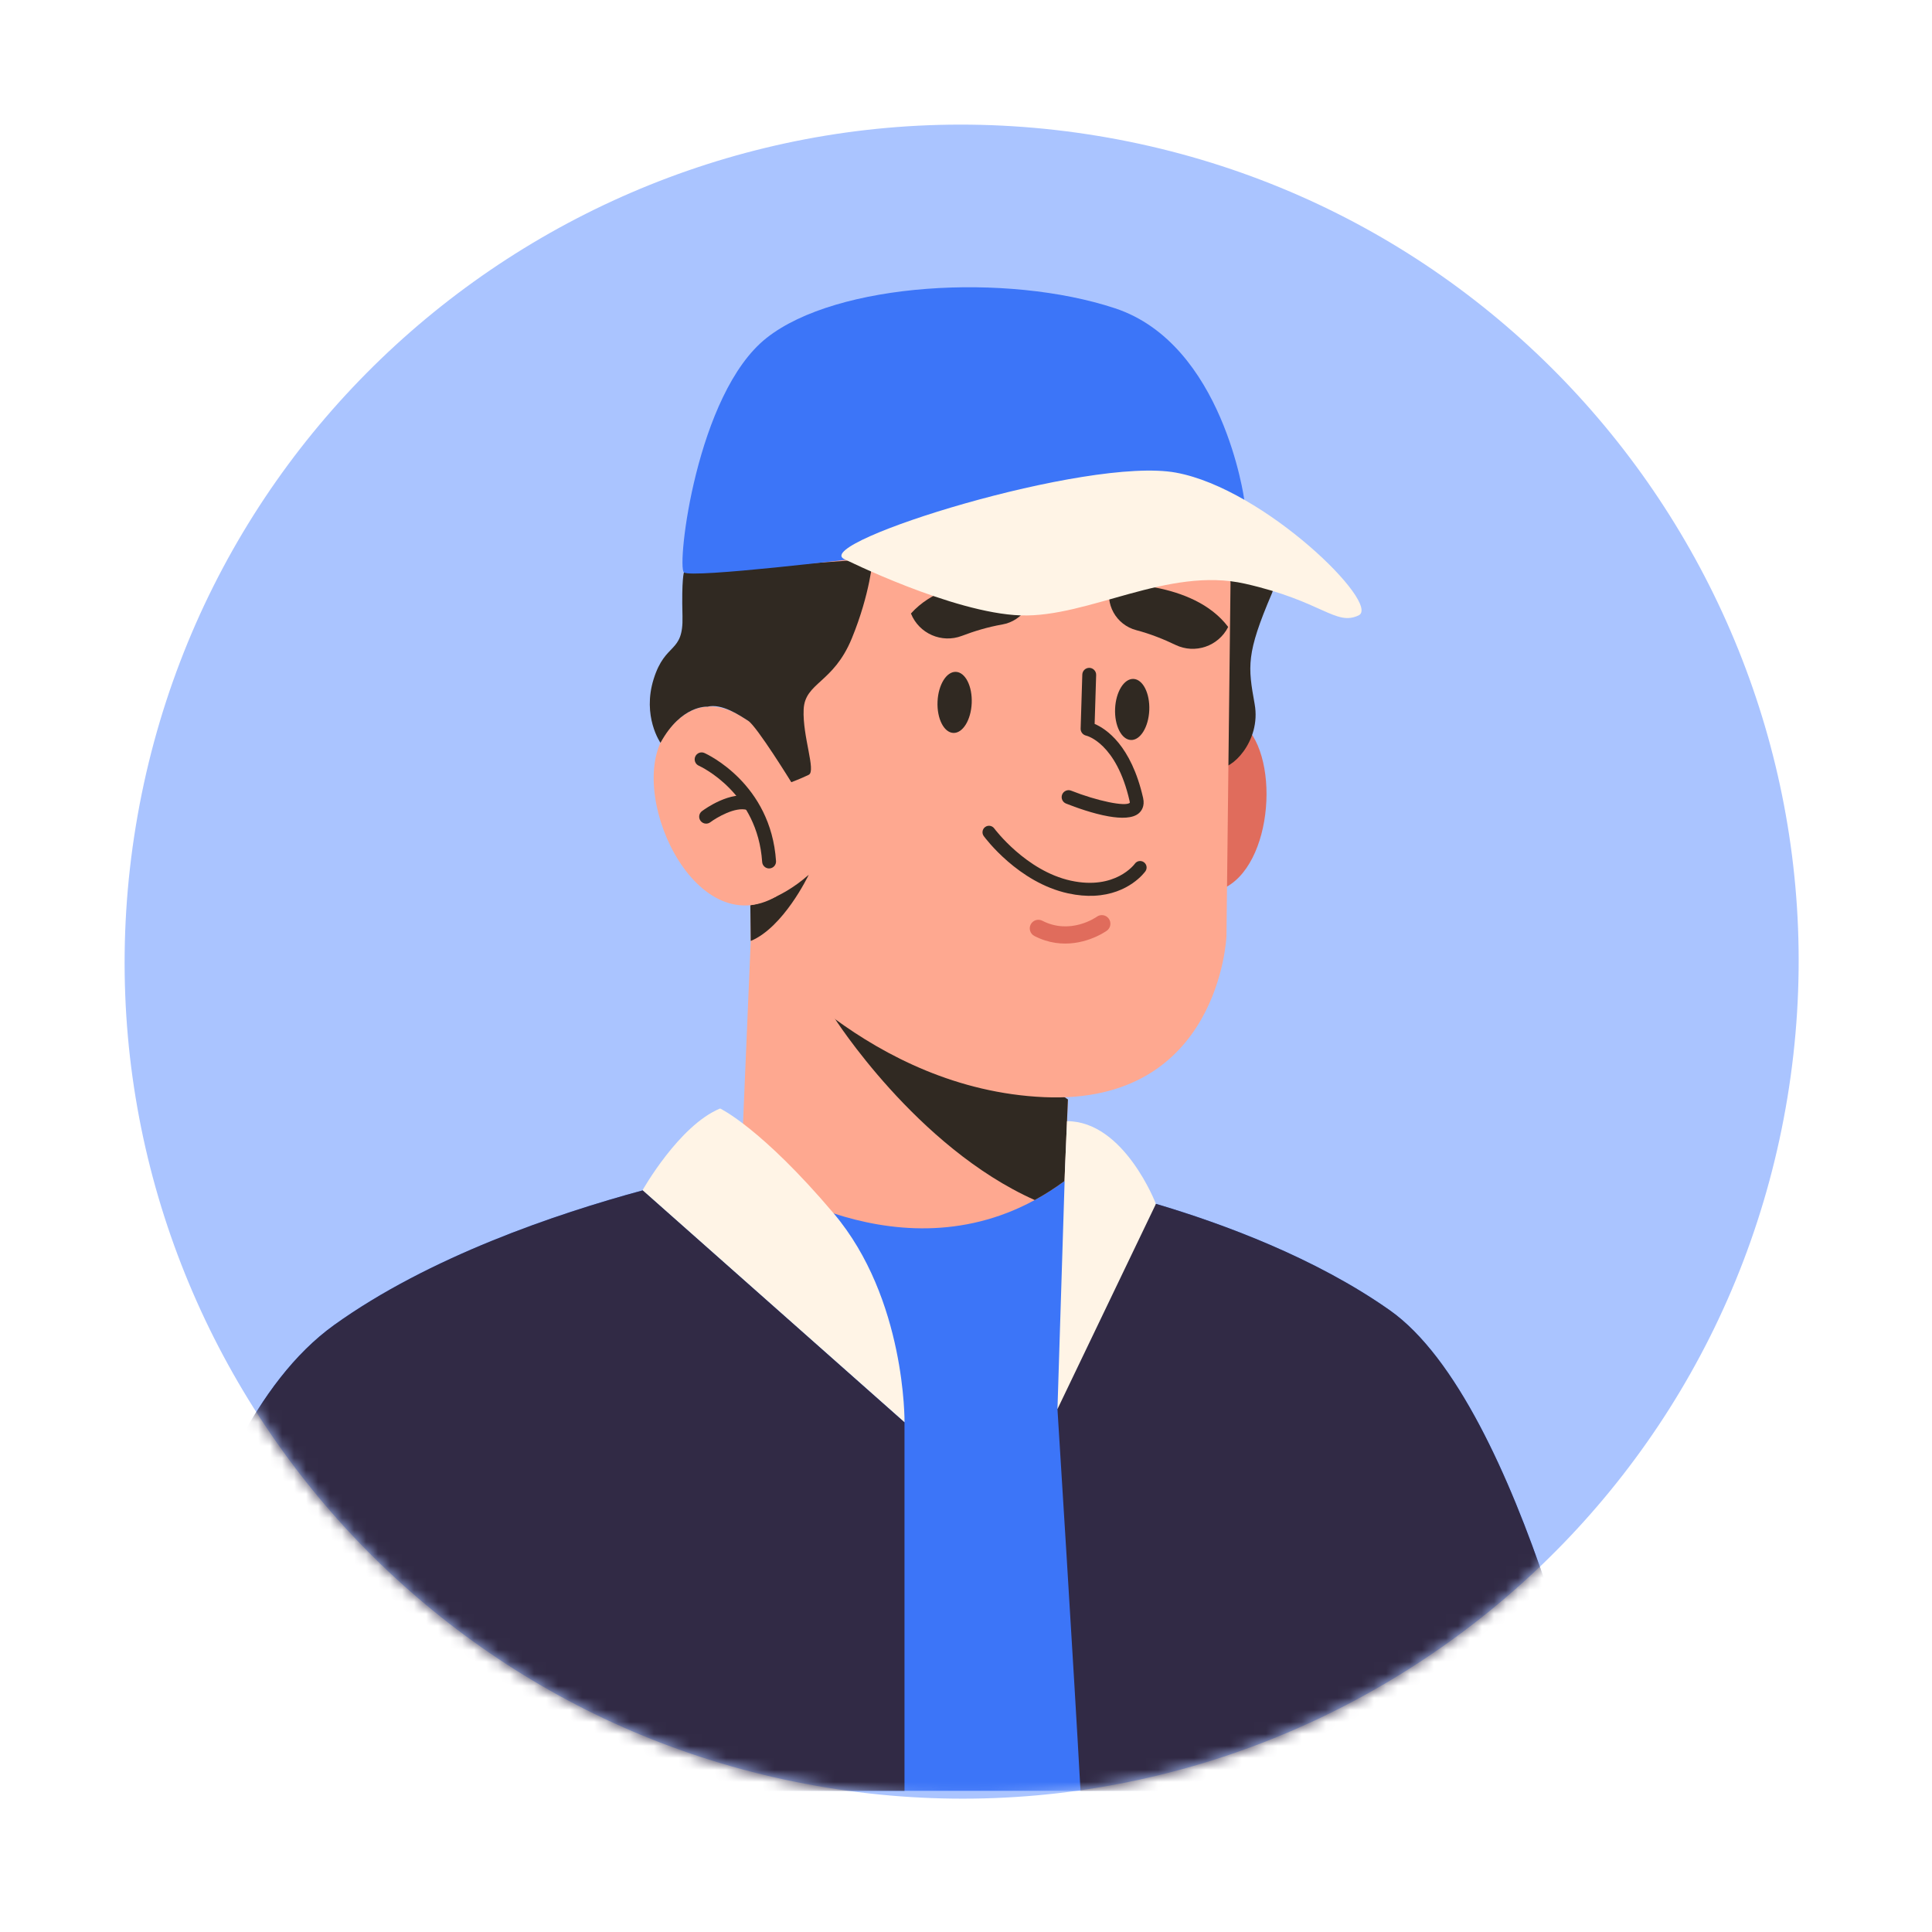 <svg width="161" height="161" viewBox="0 0 161 161" fill="none" xmlns="http://www.w3.org/2000/svg">
<path d="M148.954 91.457C155.206 53.45 129.463 17.571 91.457 11.32C53.45 5.068 17.571 30.811 11.32 68.817C5.068 106.824 30.811 142.703 68.817 148.954C106.824 155.206 142.703 129.463 148.954 91.457Z" fill="#AAC4FF"/>
<mask id="mask0_0_2388" style="mask-type:luminance" maskUnits="userSpaceOnUse" x="10" y="10" width="140" height="140">
<path d="M148.954 91.457C155.206 53.45 129.463 17.571 91.457 11.32C53.45 5.068 17.571 30.811 11.32 68.817C5.068 106.824 30.811 142.703 68.817 148.954C106.824 155.206 142.703 129.463 148.954 91.457Z" fill="white"/>
</mask>
<g mask="url(#mask0_0_2388)">
<path d="M133.573 149.236H11.734C11.734 149.236 14.623 119.921 27.841 110.418C35.741 104.745 46.329 101.155 53.557 99.197C58.424 97.863 61.764 97.277 61.764 97.277L88.708 98.419C88.708 98.419 91.857 98.995 96.33 100.32C101.936 101.981 109.615 104.822 115.806 109.18C126.959 117.032 133.573 149.236 133.573 149.236Z" fill="#3C75F8"/>
<path d="M88.994 91.622L88.706 98.42C87.884 99.029 87.056 99.554 86.228 100.004C74.124 106.593 61.762 97.279 61.762 97.279L62.76 73.71L85.865 89.487L88.994 91.622Z" fill="#FEA890"/>
<path d="M88.994 91.622L88.706 98.42C87.884 99.029 87.056 99.554 86.228 100.004C76.346 95.6 69.477 84.744 69.477 84.744L85.865 89.486L88.994 91.622Z" fill="#302922"/>
<path d="M98.765 61.856C98.765 61.856 102.819 57.458 104.808 62.112C106.797 66.766 104.728 75.927 98.916 74.168L98.765 61.856Z" fill="#E06C5C"/>
<path d="M103.712 42.668C103.712 42.668 108.127 44.446 105.983 49.469C103.838 54.492 103.991 55.533 104.555 58.676C105.119 61.819 102.516 64.259 101.621 63.912C100.726 63.564 93.082 40.059 103.712 42.668Z" fill="#302922"/>
<path d="M102.205 78.026C102.205 78.026 101.63 92.081 87.013 91.43C72.486 90.787 63.069 78.959 62.576 78.409C62.568 78.4 62.561 78.395 62.561 78.395L62.527 75.434L62.35 60.068L62.255 51.855C62.255 51.855 61.024 37.021 75.161 34.925C85.489 33.392 95.025 35.501 99.646 41.051C99.795 41.23 99.94 41.413 100.075 41.601C101.522 43.544 102.396 45.876 102.543 48.589L102.373 63.327L102.332 66.939L102.205 78.026Z" fill="#FEA890"/>
<path d="M91.179 74.646C90.536 74.676 89.815 74.622 89.012 74.448C84.859 73.544 82.095 69.833 81.98 69.675C81.803 69.434 81.855 69.096 82.096 68.919C82.337 68.742 82.674 68.794 82.852 69.034C82.877 69.069 85.497 72.574 89.242 73.39C92.952 74.197 94.552 72.003 94.568 71.98C94.741 71.735 95.078 71.678 95.322 71.85C95.566 72.022 95.624 72.36 95.452 72.604C95.385 72.698 94.065 74.512 91.179 74.646Z" fill="#302922"/>
<path d="M91.769 77.843C92.045 77.693 92.21 77.576 92.237 77.557C92.558 77.326 92.63 76.878 92.399 76.557C92.169 76.237 91.724 76.161 91.402 76.394C91.307 76.461 89.187 77.927 86.857 76.727C86.505 76.546 86.074 76.684 85.893 77.036C85.712 77.388 85.85 77.819 86.202 78C88.616 79.244 90.832 78.352 91.769 77.843Z" fill="#E06C5C"/>
<path d="M92.391 68.032C91.077 67.804 89.641 67.282 88.836 66.963C88.54 66.845 88.395 66.51 88.512 66.213C88.63 65.916 88.97 65.769 89.262 65.889C91.438 66.751 93.814 67.241 94.152 66.896C94.149 66.896 94.155 66.847 94.133 66.754C93.029 61.895 90.542 61.309 90.517 61.303C90.244 61.245 90.044 60.998 90.053 60.719L90.192 56.214C90.202 55.895 90.468 55.645 90.787 55.654C91.098 55.664 91.357 55.93 91.346 56.249L91.22 60.327C92.171 60.733 94.261 62.104 95.259 66.496C95.419 67.203 95.104 67.599 94.902 67.772C94.396 68.21 93.432 68.213 92.391 68.032Z" fill="#302922"/>
<path d="M75.912 51.126C76.584 52.801 78.473 53.63 80.159 52.988C81.144 52.613 82.302 52.252 83.515 52.042C85.236 51.743 86.362 50.073 85.971 48.371C85.971 48.371 79.192 47.459 75.912 51.126Z" fill="#302922"/>
<path d="M102.348 52.246C101.537 53.858 99.585 54.524 97.959 53.742C97.01 53.285 95.886 52.828 94.695 52.515C93.006 52.072 92.025 50.313 92.558 48.649C92.558 48.649 99.389 48.314 102.348 52.246Z" fill="#302922"/>
<path d="M80.976 58.593C80.916 59.998 80.231 61.111 79.444 61.077C78.658 61.044 78.068 59.878 78.128 58.472C78.188 57.067 78.873 55.954 79.66 55.988C80.447 56.022 81.036 57.188 80.976 58.593Z" fill="#302922"/>
<path d="M95.773 59.182C95.713 60.587 95.028 61.7 94.241 61.666C93.455 61.633 92.866 60.467 92.925 59.061C92.985 57.656 93.67 56.543 94.457 56.577C95.243 56.611 95.832 57.777 95.773 59.182Z" fill="#302922"/>
<path d="M67.393 72.9C67.32 73.053 65.288 77.266 62.575 78.409C62.567 78.4 62.561 78.394 62.561 78.394L62.528 75.434C62.528 75.434 64.853 75.138 67.393 72.9Z" fill="#302922"/>
<path d="M65.232 63.031C65.232 63.031 59.932 55.245 55.565 61.002C51.965 65.746 57.84 78.755 64.739 74.675L65.232 63.031Z" fill="#FEA890"/>
<path d="M64.067 72.37C64.088 72.371 64.109 72.37 64.13 72.369C64.449 72.348 64.69 72.072 64.669 71.753C64.239 65.304 58.931 62.852 58.705 62.751C58.413 62.62 58.071 62.751 57.94 63.043C57.809 63.334 57.939 63.676 58.23 63.807C58.43 63.898 63.131 66.092 63.514 71.831C63.535 72.128 63.776 72.358 64.067 72.37Z" fill="#302922"/>
<path d="M58.82 68.636C58.948 68.641 59.079 68.605 59.19 68.522C59.71 68.136 61.277 67.199 62.263 67.496C62.569 67.588 62.892 67.415 62.984 67.109C63.076 66.803 62.903 66.48 62.597 66.388C60.879 65.87 58.737 67.415 58.498 67.594C58.242 67.785 58.189 68.147 58.38 68.404C58.489 68.549 58.652 68.629 58.82 68.636Z" fill="#302922"/>
<path d="M72.73 46.569C72.73 46.569 72.524 49.454 70.982 53.205C69.439 56.956 67.074 56.865 66.971 59.122C66.868 61.379 68.023 64.259 67.394 64.567C66.765 64.876 65.943 65.184 65.943 65.184C65.943 65.184 63.069 60.524 62.351 60.068C61.634 59.611 60.157 58.597 58.949 58.89C58.949 58.89 56.787 58.72 55.04 61.901C55.04 61.901 53.495 59.694 54.474 56.577C55.453 53.46 56.958 54.498 56.874 51.356C56.79 48.215 56.996 47.7 56.996 47.7L72.73 46.569Z" fill="#302922"/>
<path d="M71.675 46.506C71.675 46.506 57.611 48.214 56.994 47.7C56.377 47.186 58.022 32.787 63.885 28.159C69.747 23.531 83.905 22.708 92.921 25.691C101.938 28.674 103.691 41.649 103.691 41.649L71.675 46.506Z" fill="#3C75F8"/>
<path d="M70.313 46.569C70.313 46.569 79.387 51.094 85.057 51.283C90.728 51.471 97.31 47.185 103.755 48.642C110.2 50.1 111.297 52.191 113.217 51.283C115.137 50.374 105.391 40.738 97.991 39.385C90.59 38.033 67.779 45.187 70.313 46.569Z" fill="#FFF4E6"/>
<path d="M60.011 92.374C60.011 92.374 63.448 93.995 69.477 101.119C75.506 108.243 75.377 118.527 75.377 118.527L53.542 99.192C53.542 99.192 56.583 93.783 60.011 92.374Z" fill="#FFF4E6"/>
<path d="M75.375 118.53V149.237H11.734C11.734 149.237 14.623 119.922 27.841 110.419C35.741 104.746 46.329 101.156 53.557 99.198L75.375 118.53Z" fill="#312A45"/>
<path d="M88.754 97.277L88.122 117.429C88.122 117.429 96.164 108.856 96.325 100.321C96.325 100.321 93.689 93.429 88.917 93.431L88.754 97.277Z" fill="#FFF4E6"/>
<path d="M133.573 149.236H90.042C89.495 139.215 88.122 117.425 88.122 117.425L96.329 100.32C101.935 101.981 109.614 104.822 115.805 109.18C126.959 117.032 133.573 149.236 133.573 149.236Z" fill="#312A45"/>
</g>
</svg>
